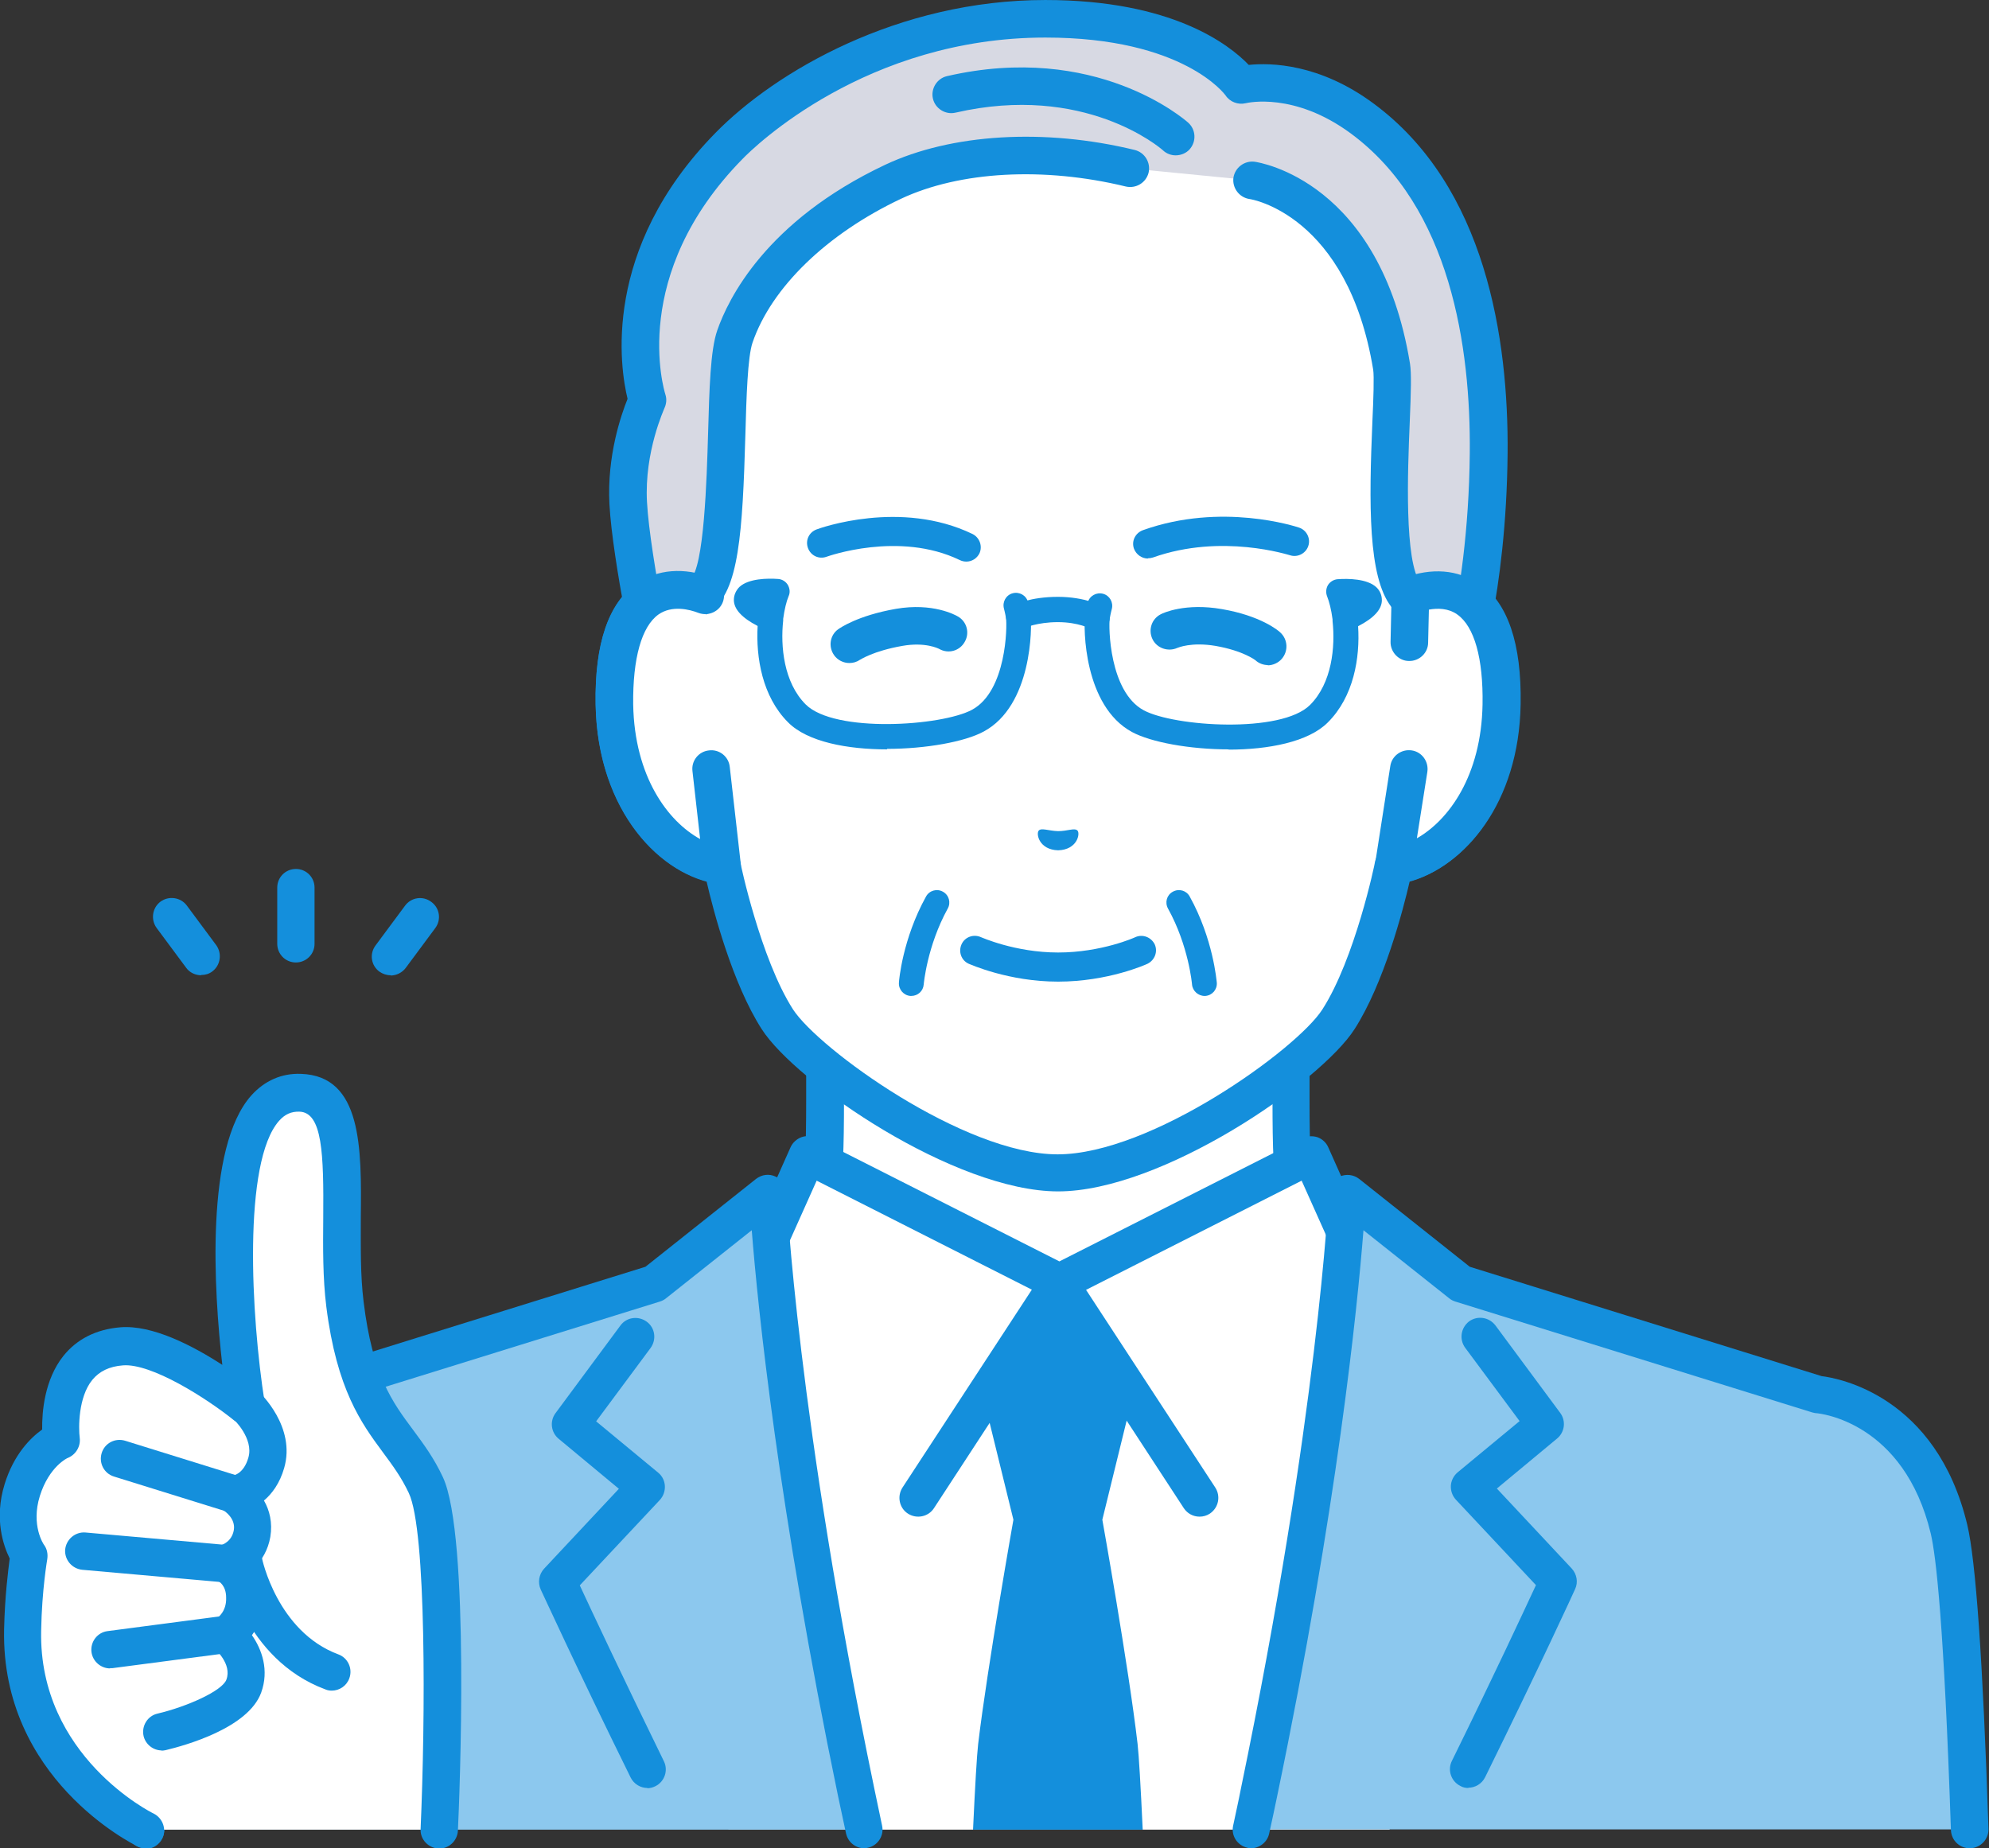 <?xml version="1.0" encoding="UTF-8"?>
<svg id="_レイヤー_2" data-name="レイヤー 2" xmlns="http://www.w3.org/2000/svg" viewBox="0 0 77.84 72.34">
  <rect x="0" y="0" width="77.84" height="72.34" fill="#333333" stroke="none"/>
  <defs>
    <style>
      .cls-1 {
        fill: #148fdc;
      }

      .cls-1, .cls-2, .cls-3, .cls-4 {
        stroke-width: 0px;
      }

      .cls-2 {
        fill: #d7d9e3;
      }

      .cls-3 {
        fill: #8cc8ee;
      }

      .cls-4 {
        fill: #fff;
      }
    </style>
  </defs>
  <g id="_レイヤー_1-2" data-name="レイヤー 1">
    <g>
      <g>
        <g>
          <g>
            <path class="cls-4" d="M60.16,54.32c-6.04-2.27-7.37-4.27-8.42-5.45-1.04-1.18-1.2-2.02-1.2-5.83v-11.84l-9.11,2.08-9.11-2.08v11.84c0,3.81-.16,4.66-1.2,5.83-1.04,1.18-2.38,3.18-8.42,5.45-6.03,2.27,11.98,13.12,11.98,13.12h13.51s18.01-10.85,11.98-13.12Z"/>
            <path class="cls-1" d="M48.19,68.17c-.25,0-.49-.13-.63-.35-.21-.35-.1-.8.25-1.01,5.46-3.29,13.05-8.91,12.85-11.11-.01-.12-.04-.42-.76-.69-5.7-2.14-7.35-4.06-8.44-5.34-.09-.11-.18-.21-.27-.31-1.25-1.41-1.39-2.52-1.39-6.32v-10.92l-8.22,1.88c-.11.02-.22.02-.33,0l-8.22-1.88v10.92c0,3.8-.14,4.91-1.39,6.32-.09.1-.18.2-.27.31-1.09,1.27-2.74,3.19-8.44,5.34-.72.27-.75.58-.76.69-.2,2.2,7.39,7.82,12.85,11.11.35.21.46.66.25,1.01-.21.35-.66.46-1.01.25-2.33-1.4-13.91-8.59-13.56-12.5.06-.61.4-1.44,1.7-1.93,5.34-2.01,6.85-3.76,7.84-4.92.1-.12.19-.23.29-.33.84-.94,1.02-1.5,1.02-5.35v-11.84c0-.22.1-.43.28-.57.17-.14.4-.19.62-.14l8.95,2.05,8.95-2.05c.22-.05.45,0,.62.14.17.14.28.35.28.57v11.84c0,3.84.18,4.4,1.02,5.35.09.1.19.21.29.33.99,1.16,2.5,2.91,7.84,4.92,1.3.49,1.65,1.32,1.7,1.93.36,3.91-11.23,11.1-13.56,12.5-.12.07-.25.11-.38.11Z"/>
          </g>
          <g>
            <g>
              <path class="cls-4" d="M51.29,45.21l-9.85,4.98-9.85-4.98-1.72,3.86-5.13,4.7s1.44,8.3,3.77,17.84h25.87c2.33-9.53,3.77-17.84,3.77-17.84l-5.13-4.7-1.72-3.86Z"/>
              <path class="cls-1" d="M54.77,70.71s-.1,0-.15-.02c-.4-.08-.65-.47-.57-.87l3.29-15.8-4.82-4.42c-.07-.07-.13-.15-.17-.24l-1.41-3.15-9.16,4.64c-.21.11-.45.11-.66,0l-9.16-4.64-1.41,3.15c-.04.09-.1.17-.17.24l-4.82,4.42,3.29,15.8c.08.4-.17.79-.57.87-.4.08-.79-.17-.87-.57l-3.37-16.21c-.05-.25.03-.52.22-.69l5.02-4.6,1.66-3.72c.08-.18.24-.32.42-.39.19-.07.4-.05.58.04l9.52,4.82,9.52-4.82c.18-.09.39-.1.58-.04.19.07.34.21.42.39l1.66,3.72,5.02,4.6c.19.17.28.44.22.69l-3.37,16.21c-.07.35-.38.58-.72.58Z"/>
            </g>
            <path class="cls-1" d="M46.94,59.36c-.24,0-.47-.12-.61-.33l-4.89-7.49-4.89,7.49c-.22.34-.68.43-1.02.21-.34-.22-.43-.68-.21-1.02l5.51-8.43c.14-.21.37-.33.61-.33s.48.12.61.33l5.51,8.43c.22.34.13.79-.21,1.02-.12.08-.26.12-.4.12Z"/>
            <path class="cls-1" d="M43.14,59.48l1.18-4.81-2.92-4.47-2.92,4.47,1.18,4.81s-1.02,5.76-1.38,8.78c-.05.44-.12,1.63-.2,3.35h6.64c-.08-1.72-.15-2.91-.2-3.35-.35-3.02-1.38-8.78-1.38-8.78Z"/>
          </g>
          <g>
            <path class="cls-3" d="M71.15,54.58l-13.97-4.34-4.44-3.53s-.37,8.6-3.46,23.45c-.1.48-.2.96-.31,1.44h28.12c-.19-5.67-.46-10.27-.81-11.75-1.2-4.98-5.14-5.27-5.14-5.27Z"/>
            <path class="cls-1" d="M48.98,72.34c-.05,0-.1,0-.16-.02-.4-.09-.65-.48-.56-.87.1-.48.21-.96.3-1.43,3.03-14.61,3.44-23.25,3.44-23.33.01-.28.18-.52.43-.64.25-.11.54-.08.76.09l4.33,3.44,13.77,4.28c.66.08,4.49.77,5.7,5.82.33,1.39.61,5.28.83,11.9.01.4-.3.74-.71.76-.41.01-.74-.3-.76-.71-.27-8.01-.58-10.73-.79-11.61-1.05-4.37-4.34-4.7-4.48-4.71-.05,0-.11-.02-.16-.03l-13.97-4.34c-.09-.03-.17-.07-.24-.13l-3.35-2.66c-.24,3.03-1.02,10.82-3.38,22.16-.1.48-.2.96-.31,1.45-.07.34-.38.58-.72.58Z"/>
          </g>
          <path class="cls-1" d="M57.47,69.98c-.11,0-.22-.02-.32-.08-.36-.18-.51-.62-.33-.98,1.64-3.33,2.83-5.89,3.29-6.88l-3.13-3.34c-.14-.15-.21-.35-.2-.55.01-.2.11-.39.26-.52l2.43-2.01-2.13-2.87c-.24-.33-.17-.78.15-1.03.33-.24.78-.17,1.03.15l2.54,3.43c.23.31.18.75-.12,1l-2.36,1.96,2.93,3.13c.2.22.26.54.13.81-.01.03-1.4,3.06-3.52,7.36-.13.26-.39.41-.66.41Z"/>
          <g>
            <path class="cls-3" d="M30.07,46.72l-4.44,3.53-13.97,4.34s-3.94.29-5.14,5.27c-.36,1.48-.62,6.08-.81,11.75h28.12c-.1-.48-.21-.96-.31-1.44-3.08-14.85-3.46-23.45-3.46-23.45Z"/>
            <path class="cls-1" d="M33.83,72.34c-.34,0-.64-.23-.72-.58-.1-.48-.21-.97-.31-1.45-2.35-11.34-3.14-19.12-3.38-22.16l-3.35,2.66c-.07.06-.15.1-.24.13l-13.97,4.34c-.05.02-.11.03-.16.03-.14.01-3.43.34-4.48,4.71-.21.87-.52,3.6-.79,11.61-.01.4-.35.72-.76.71-.4-.01-.72-.35-.71-.76.23-6.62.5-10.51.83-11.9,1.22-5.05,5.04-5.74,5.7-5.82l13.77-4.28,4.33-3.44c.22-.17.51-.21.76-.09.25.11.42.36.43.64,0,.09.41,8.72,3.44,23.33.1.48.2.96.3,1.43.09.4-.17.79-.56.87-.05.01-.1.02-.16.02Z"/>
          </g>
          <path class="cls-1" d="M25.34,69.98c-.27,0-.53-.15-.66-.41-2.12-4.3-3.5-7.33-3.52-7.36-.12-.27-.07-.59.13-.81l2.93-3.13-2.36-1.96c-.3-.25-.35-.69-.12-1l2.54-3.43c.24-.33.7-.39,1.03-.15.33.24.39.7.15,1.03l-2.13,2.87,2.43,2.01c.16.13.25.32.26.52.01.2-.06.4-.2.55l-3.13,3.34c.46.99,1.66,3.55,3.29,6.88.18.36.03.8-.33.98-.1.05-.21.08-.32.08Z"/>
        </g>
        <g>
          <g>
            <g>
              <path class="cls-4" d="M55.22,23.28h0v-7.11c0-2.05-.51-4.07-1.5-5.86-1.88-3.43-5.69-7.43-12.26-7.45h-.11c-6.56.03-10.37,4.02-12.26,7.45-.99,1.8-1.5,3.81-1.5,5.86v7.11c-1.53-.58-3.62-.2-3.55,4.28.06,3.97,2.45,6.09,4.22,6.31,0,0,.8,3.89,2.16,6.02,1.15,1.79,7.11,6.01,10.98,6.01s9.83-4.22,10.98-6.01c1.37-2.13,2.16-6.02,2.16-6.02,1.76-.22,4.15-2.35,4.22-6.31.07-4.48-2.02-4.86-3.55-4.28Z"/>
              <path class="cls-1" d="M41.41,46.63c-4.04,0-10.26-4.26-11.6-6.35-1.15-1.79-1.9-4.66-2.16-5.79-2.14-.58-4.27-3.06-4.34-6.93-.04-2.37.5-3.96,1.61-4.74.55-.39,1.22-.55,1.94-.48v-6.18c0-2.17.55-4.32,1.59-6.22,1.6-2.91,5.4-7.8,12.9-7.83h.12c7.5.03,11.3,4.92,12.9,7.83,1.04,1.89,1.59,4.04,1.59,6.22v6.18c.72-.07,1.39.09,1.94.48,1.11.78,1.65,2.37,1.61,4.74-.06,3.87-2.19,6.35-4.34,6.93-.26,1.13-1.01,4-2.16,5.79-1.34,2.09-7.56,6.35-11.6,6.35ZM26.52,23.81c-.26,0-.52.06-.76.22-.66.47-1.01,1.72-.99,3.52.06,3.56,2.12,5.42,3.57,5.6.31.04.56.27.63.58,0,.04.79,3.78,2.06,5.77,1,1.55,6.7,5.68,10.36,5.68s9.37-4.12,10.36-5.67c1.28-1.99,2.06-5.73,2.06-5.77.06-.31.32-.54.63-.58,1.45-.18,3.52-2.04,3.57-5.6.03-1.8-.32-3.05-.99-3.52-.53-.37-1.21-.2-1.57-.06-.23.09-.48.05-.68-.08-.2-.14-.32-.36-.32-.6v-7.11c0-1.93-.49-3.83-1.41-5.51-1.44-2.63-4.87-7.04-11.62-7.07h-.11c-6.74.03-10.17,4.44-11.61,7.07-.92,1.68-1.41,3.58-1.41,5.51v7.11c0,.24-.12.47-.32.6-.2.14-.45.17-.68.08-.2-.08-.5-.16-.81-.16Z"/>
            </g>
            <g>
              <path class="cls-2" d="M53.29,4.63c-2.54-1.87-4.73-1.3-4.73-1.3,0,0-1.69-2.59-7.66-2.59s-10.57,3.12-12.39,4.98c-4.82,4.93-3.19,9.95-3.19,9.95,0,0-.87,1.83-.75,4.02.12,2.2,1.13,6.9,1.13,6.9,0,0,.58-2.57,1.69-3.3,1.41-.94.76-8.4,1.35-10.12.66-1.92,2.56-4.34,6.19-6.05,2.15-1.01,5.52-1.45,9.29-.53l4.78.47s4.36.6,5.46,7.29c.18,1.12-.61,7.42.56,8.94.64.83,2.03,3.3,2.03,3.3,0,0,1.15-3.38,1.2-8.85.03-3.72-.58-9.89-4.96-13.11Z"/>
              <path class="cls-1" d="M57.05,27.32c-.26,0-.51-.14-.64-.37-.01-.02-1.37-2.43-1.97-3.21-.9-1.18-.87-3.99-.73-7.27.04-.86.07-1.74.03-2-1-6.08-4.8-6.68-4.84-6.68-.4-.06-.68-.43-.63-.83.06-.4.43-.68.83-.63.2.03,4.91.76,6.08,7.9.06.39.04,1.09-.01,2.3-.08,1.91-.22,5.46.43,6.31.31.4.77,1.15,1.19,1.84.32-1.48.7-3.88.73-6.94.04-4.12-.74-9.63-4.66-12.52-2.2-1.62-4.03-1.2-4.11-1.18-.3.07-.62-.05-.79-.31-.01-.01-1.62-2.26-7.05-2.26-7,0-11.39,4.27-11.86,4.76-4.43,4.52-3.07,9.02-3.01,9.21.06.18.04.37-.04.54,0,.02-.79,1.7-.68,3.67.06,1.08.35,2.83.62,4.28.28-.51.64-.97,1.07-1.25.55-.44.65-3.99.7-5.69.05-1.77.09-3.29.36-4.06.42-1.21,1.89-4.27,6.57-6.48,2.59-1.22,6.24-1.44,9.77-.58.39.1.63.49.54.89-.1.39-.49.63-.89.54-3.21-.78-6.5-.6-8.8.48-2.9,1.37-5.07,3.47-5.81,5.63-.19.56-.24,2.12-.28,3.62-.11,3.79-.25,6.14-1.36,6.87-.65.43-1.21,2.11-1.38,2.85-.08.33-.37.57-.72.57h0c-.34,0-.64-.24-.71-.58-.04-.19-1.03-4.78-1.15-7.01-.1-1.89.46-3.5.71-4.12-.29-1.19-1.04-5.84,3.44-10.41,2.35-2.4,7.14-5.2,12.91-5.2,4.96,0,7.19,1.74,7.96,2.54.86-.09,2.77-.05,4.87,1.5,4.42,3.25,5.3,9.25,5.26,13.71-.05,5.52-1.19,8.93-1.24,9.08-.09.27-.34.47-.63.49-.02,0-.05,0-.07,0Z"/>
            </g>
            <path class="cls-1" d="M46.01,6.08c-.17,0-.35-.06-.49-.19-.13-.12-3.09-2.64-8.13-1.48-.39.09-.79-.16-.88-.55-.09-.39.16-.79.55-.88,5.82-1.34,9.29,1.69,9.44,1.82.3.27.33.73.06,1.04-.14.16-.35.24-.55.24Z"/>
            <g>
              <path class="cls-4" d="M27.59,23.28c-1.53-.58-3.62-.2-3.55,4.28.06,3.97,2.45,6.09,4.22,6.31l-.43-3.79-.23-6.8Z"/>
              <path class="cls-1" d="M28.26,34.61s-.06,0-.09,0c-2.3-.29-4.79-2.85-4.86-7.03-.04-2.37.5-3.96,1.61-4.74.8-.56,1.84-.65,2.94-.23.38.14.57.57.43.95-.14.38-.57.57-.95.43-.36-.14-1.04-.31-1.57.06-.66.47-1.01,1.72-.99,3.52.05,2.83,1.36,4.58,2.62,5.27l-.3-2.66c-.05-.4.24-.77.65-.81.4-.05.77.24.81.65l.43,3.79c.03.22-.05.45-.21.6-.14.14-.32.21-.52.21Z"/>
            </g>
            <g>
              <path class="cls-4" d="M55.22,23.28l-.04,1.83-.03,4.96-.59,3.79c1.76-.22,4.15-2.35,4.22-6.31.07-4.48-2.02-4.86-3.55-4.28Z"/>
              <path class="cls-1" d="M54.55,34.61c-.2,0-.39-.08-.53-.22-.16-.17-.23-.4-.2-.62l.59-3.79c.06-.4.44-.67.84-.61.4.06.67.44.61.84l-.41,2.6c1.25-.71,2.52-2.45,2.57-5.24.03-1.8-.32-3.05-.99-3.52-.35-.25-.77-.25-1.11-.19l-.03,1.29c0,.4-.34.73-.75.72-.4,0-.73-.35-.72-.75l.04-1.83c0-.3.19-.56.47-.67,1.09-.41,2.13-.33,2.93.23,1.11.78,1.65,2.37,1.61,4.74-.07,4.18-2.55,6.74-4.86,7.03-.03,0-.06,0-.09,0Z"/>
            </g>
          </g>
          <g>
            <g>
              <path class="cls-1" d="M42.94,24.68c-.08,0-.17-.02-.25-.07-.02,0-.48-.26-1.29-.26s-1.32.23-1.32.23c-.25.12-.54.02-.66-.23-.12-.24-.02-.54.22-.66.07-.03.69-.33,1.76-.33s1.72.35,1.79.39c.24.14.31.44.17.68-.09.16-.26.24-.43.24Z"/>
              <path class="cls-1" d="M34.72,29.33c-1.55,0-3.12-.29-3.88-1.06-1.01-1.01-1.26-2.54-1.19-3.77-.62-.32-.93-.66-.93-1.02,0-.19.08-.37.22-.51.36-.33,1.1-.34,1.51-.31.16.01.3.1.38.23.08.14.1.3.03.45-.08.19-.16.51-.21.88,0,.02,0,.05,0,.07-.11,1,.02,2.42.88,3.28,1.13,1.13,5.32.85,6.51.21,1.35-.73,1.38-3.27,1.33-3.59-.03-.18-.08-.37-.08-.37-.07-.26.08-.53.34-.6.26-.07.53.08.6.34,0,.01.07.25.1.49.07.52.05,3.57-1.83,4.58-.73.4-2.26.68-3.79.68Z"/>
              <path class="cls-1" d="M48.09,29.33c-1.53,0-3.05-.28-3.79-.68-1.88-1.02-1.91-4.07-1.83-4.58.03-.24.1-.48.1-.49.07-.26.34-.41.6-.34.26.07.41.34.34.6,0,0-.05.19-.08.37-.05.32-.02,2.86,1.33,3.59,1.19.64,5.38.92,6.51-.21.86-.86.99-2.28.88-3.28,0-.02,0-.05,0-.07-.05-.38-.13-.69-.21-.89-.06-.15-.05-.31.03-.45.08-.13.23-.22.38-.23.41-.03,1.15-.02,1.51.31.14.13.22.31.22.51,0,.36-.31.7-.93,1.02.08,1.23-.17,2.76-1.19,3.77-.76.76-2.32,1.06-3.88,1.06Z"/>
            </g>
            <path class="cls-1" d="M41.41,38.42c-1.95,0-3.44-.68-3.5-.7-.29-.13-.41-.47-.28-.76.13-.29.47-.41.76-.28.01,0,1.33.6,3.02.6s3.01-.59,3.02-.6c.29-.13.62,0,.76.28.13.29,0,.62-.28.76-.06.03-1.55.7-3.5.7Z"/>
            <g>
              <path class="cls-1" d="M47.14,38.98c-.25,0-.47-.2-.49-.45,0-.01-.13-1.51-.94-2.97-.13-.24-.05-.53.19-.66.24-.13.53-.05.66.19.92,1.66,1.05,3.3,1.06,3.37.02.27-.18.5-.45.52-.01,0-.03,0-.04,0Z"/>
              <path class="cls-1" d="M35.67,38.98s-.03,0-.04,0c-.27-.02-.47-.26-.45-.52,0-.07.14-1.71,1.06-3.37.13-.24.43-.32.66-.19.24.13.32.43.19.66-.81,1.47-.94,2.96-.94,2.97-.02.26-.23.45-.49.45Z"/>
            </g>
            <path class="cls-1" d="M40.65,32.51c.1-.12.39.01.76.02.37,0,.65-.14.76-.02.11.13-.02.75-.76.77-.74-.02-.87-.64-.76-.77Z"/>
            <path class="cls-1" d="M37.81,21.98c-.08,0-.17-.02-.25-.06-2.38-1.15-5.18-.14-5.21-.13-.3.11-.62-.04-.73-.34-.11-.3.04-.62.34-.73.13-.05,3.28-1.18,6.1.18.28.14.4.48.27.76-.1.2-.3.32-.51.32Z"/>
            <path class="cls-1" d="M44.92,21.86c-.23,0-.45-.15-.54-.38-.11-.3.05-.62.35-.73,3.08-1.1,5.99-.14,6.11-.1.3.1.46.43.36.72-.1.3-.43.46-.72.36-.03,0-2.66-.87-5.36.09-.06.02-.13.03-.19.03Z"/>
            <path class="cls-1" d="M49.62,26.03c-.17,0-.35-.06-.49-.19h0s-.47-.37-1.56-.56c-.95-.16-1.47.07-1.5.08-.36.16-.8.01-.97-.35-.17-.36-.03-.79.33-.97.09-.05.96-.45,2.39-.2,1.52.26,2.21.84,2.28.91.3.27.33.73.06,1.04-.14.16-.35.25-.55.25Z"/>
            <path class="cls-1" d="M33.24,25.95c-.23,0-.46-.11-.6-.31-.23-.33-.16-.78.16-1.01.07-.05.77-.54,2.26-.8,1.44-.25,2.33.24,2.43.3.35.2.47.65.26,1-.2.35-.64.47-.99.27-.04-.02-.55-.28-1.45-.12-1.14.2-1.64.54-1.65.54-.13.09-.27.13-.42.13Z"/>
          </g>
        </g>
      </g>
      <g>
        <g>
          <g>
            <path class="cls-4" d="M13.51,51.02c-.43-3.53.67-8.19-1.75-8.27-4.07-.14-2.1,12.25-2.1,12.25,0,0-3.06-2.47-4.89-2.32-2.81.24-2.36,3.67-2.36,3.67,0,0-1.05.42-1.53,1.95-.47,1.53.26,2.55.26,2.55,0,0-.22,1.21-.26,2.93-.11,5.44,4.81,7.83,4.81,7.83h11.49s.5-11.32-.53-13.5c-1.02-2.17-2.61-2.61-3.16-7.09Z"/>
            <path class="cls-1" d="M5.71,72.34c-.11,0-.22-.02-.32-.07-.22-.11-5.35-2.66-5.23-8.5.03-1.3.16-2.31.22-2.77-.24-.49-.62-1.54-.2-2.91.36-1.17,1.02-1.82,1.47-2.14-.01-.69.09-1.95.83-2.88.53-.66,1.28-1.04,2.22-1.12,1.26-.11,2.86.73,4,1.47-.33-2.9-.68-8.5,1.13-10.54.52-.58,1.19-.88,1.95-.85,2.39.08,2.37,2.9,2.34,5.63,0,1.11-.02,2.26.11,3.29.35,2.88,1.12,3.92,1.94,5.02.4.54.81,1.09,1.16,1.84,1.07,2.27.65,12.66.59,13.84-.02.4-.36.72-.76.7-.4-.02-.72-.36-.7-.76.19-4.31.23-11.69-.46-13.15-.29-.62-.64-1.09-1.01-1.59-.85-1.15-1.81-2.46-2.22-5.71-.14-1.12-.13-2.32-.12-3.48.02-2.49-.03-4.12-.93-4.15-.32-.01-.57.1-.8.36-1.42,1.61-1.1,7.63-.56,11.04.05.3-.09.6-.36.75-.26.15-.59.13-.83-.06-1.09-.88-3.25-2.25-4.36-2.16-.53.04-.92.23-1.2.57-.55.68-.54,1.87-.49,2.27.04.33-.15.65-.46.78-.02,0-.74.34-1.1,1.49-.36,1.15.15,1.9.16,1.91.12.16.16.36.13.56,0,.01-.21,1.18-.24,2.81-.1,4.92,4.35,7.13,4.4,7.15.36.18.52.62.34.98-.13.26-.39.41-.66.41Z"/>
          </g>
          <path class="cls-1" d="M6.33,68.51c-.33,0-.63-.23-.71-.56-.09-.39.15-.79.54-.88,1.15-.27,2.54-.89,2.7-1.33.23-.62-.45-1.2-.46-1.21-.18-.15-.28-.39-.26-.63.02-.24.16-.45.36-.57.02-.02.37-.25.35-.8,0-.48-.28-.64-.34-.66-.3-.12-.48-.41-.45-.74.03-.32.27-.58.58-.65.06-.02.43-.14.51-.59.08-.46-.36-.75-.41-.78-.27-.17-.4-.51-.32-.82.09-.31.36-.53.68-.54.05,0,.44-.07.62-.7.22-.75-.58-1.51-.59-1.51-.29-.28-.31-.74-.04-1.04.27-.3.74-.31,1.03-.04.06.06,1.47,1.38,1,3-.17.59-.47,1-.79,1.27.22.38.34.86.25,1.42-.09.52-.33.9-.6,1.18.19.3.32.69.33,1.18.01.63-.19,1.13-.45,1.49.39.56.68,1.37.36,2.25-.51,1.39-2.99,2.07-3.74,2.25-.06.01-.11.02-.17.02Z"/>
          <path class="cls-1" d="M9.15,59.21c-.07,0-.15-.01-.22-.03l-4.47-1.39c-.39-.12-.6-.53-.48-.92.12-.39.53-.6.92-.48l4.47,1.39c.39.12.6.53.48.92-.1.31-.39.52-.7.52Z"/>
          <path class="cls-1" d="M8.82,61.93s-.04,0-.06,0l-5.54-.49c-.4-.04-.7-.39-.67-.79.04-.4.39-.7.79-.67l5.54.49c.4.04.7.39.67.79-.03.38-.35.67-.73.67Z"/>
          <path class="cls-1" d="M4.31,65.3c-.36,0-.68-.27-.73-.64-.05-.4.23-.77.63-.82l4.57-.6c.4-.05.77.23.82.63.05.4-.23.77-.63.82l-4.57.6s-.06,0-.1,0Z"/>
          <path class="cls-1" d="M12.99,66.17c-.08,0-.17-.01-.26-.05-3.17-1.18-3.89-4.72-3.92-4.87-.08-.4.18-.78.58-.86.4-.08.78.18.86.58,0,.03.6,2.89,2.99,3.78.38.14.57.56.43.94-.11.3-.39.48-.69.48Z"/>
        </g>
        <g>
          <path class="cls-1" d="M11.58,37.67h0c-.41,0-.73-.33-.73-.73v-2.2c0-.41.33-.73.73-.73h0c.41,0,.73.33.73.73v2.2c0,.41-.33.73-.73.73Z"/>
          <path class="cls-1" d="M7.87,38.17c-.22,0-.45-.1-.59-.3l-1.15-1.55c-.24-.33-.17-.79.15-1.03.33-.24.79-.17,1.03.15l1.15,1.55c.24.33.17.79-.15,1.03-.13.1-.28.14-.43.14Z"/>
          <path class="cls-1" d="M15.28,38.17c-.15,0-.3-.05-.43-.14-.33-.24-.4-.7-.15-1.03l1.15-1.55c.24-.33.7-.4,1.03-.15.33.24.4.7.15,1.03l-1.15,1.55c-.14.19-.37.3-.59.3Z"/>
        </g>
      </g>
    </g>
  </g>
</svg>